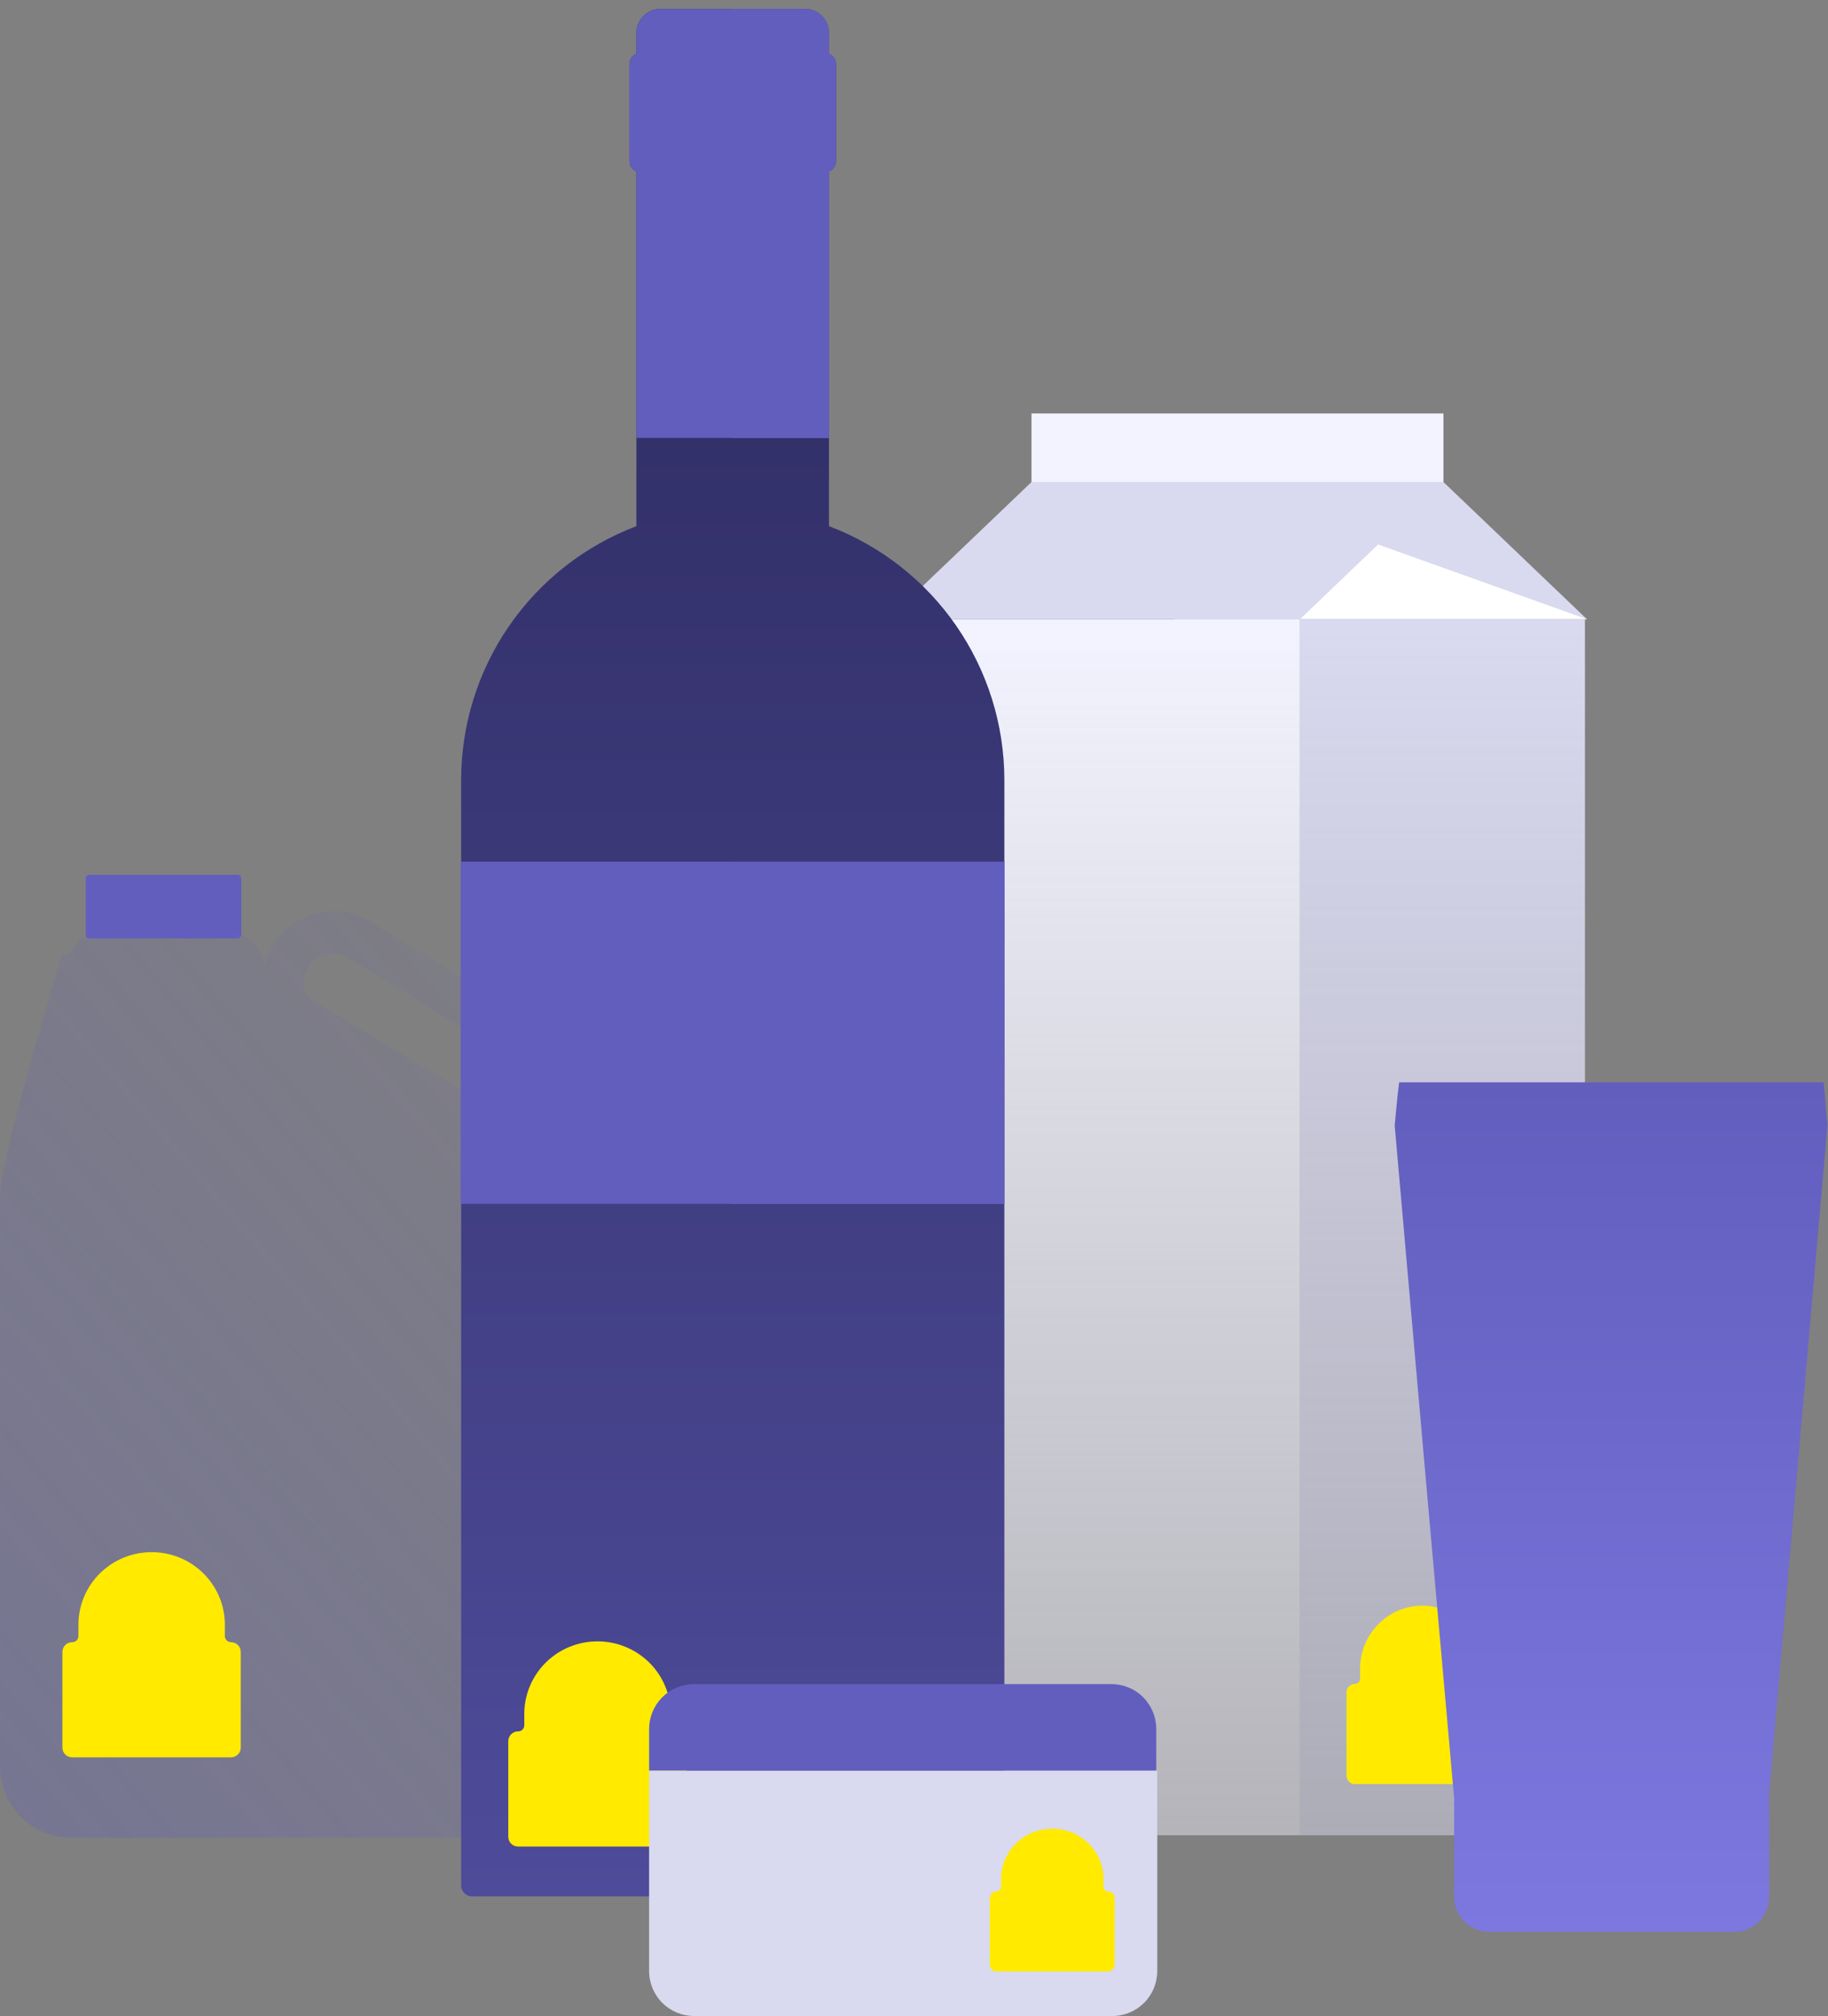 <svg width="205" height="226" viewBox="0 0 205 226" fill="none" xmlns="http://www.w3.org/2000/svg">
<rect x="0" y="0" width="205" height="226" fill="#808080" stroke="none"/>
<path d="M26.658 98.064H10.013C9.789 98.064 9.608 98.245 9.608 98.468V104.786C9.608 105.009 9.789 105.19 10.013 105.19H26.658C26.881 105.19 27.062 105.009 27.062 104.786V98.468C27.062 98.245 26.881 98.064 26.658 98.064Z" fill="#625EBE"/>
<path opacity="0.3" fill-rule="evenodd" clip-rule="evenodd" d="M62.231 124.906C62.54 124.33 62.78 123.714 62.943 123.072C63.375 121.366 63.237 119.565 62.551 117.944C61.864 116.323 60.667 114.971 59.141 114.092L41.007 103.008C39.874 102.415 38.614 102.104 37.335 102.104C35.572 102.148 33.873 102.767 32.495 103.866C31.117 104.965 30.136 106.483 29.702 108.19L29.695 108.219L29.506 107.629C29.284 106.795 28.823 106.045 28.179 105.471C27.535 104.897 26.736 104.523 25.882 104.397H11.146C10.303 104.535 9.519 104.913 8.887 105.487C8.399 105.93 8.018 106.476 7.77 107.081L6.969 106.994C6.969 106.994 0 129.672 0 134.131V197.921C0 200.062 0.828 202.116 2.301 203.63C3.775 205.144 5.773 205.994 7.857 205.994H58.079C60.162 205.994 62.161 205.144 63.634 203.63C65.108 202.116 65.936 200.062 65.936 197.921L65.998 136.322C66.12 136.054 66.198 135.767 66.228 135.472C66.274 135.019 66.207 134.562 66.031 134.142L65.999 134.02C65.986 132.992 65.781 131.976 65.396 131.026C65.276 130.731 65.14 130.444 64.987 130.166L64.478 128.229C64.082 126.754 63.205 125.534 62.231 124.906ZM55.362 124.416C55.952 124.413 56.529 124.249 57.032 123.942C57.547 123.628 57.963 123.177 58.235 122.639C58.437 122.257 58.561 121.839 58.599 121.408C58.637 120.978 58.589 120.544 58.456 120.133C58.323 119.722 58.109 119.341 57.827 119.014C57.544 118.687 57.199 118.42 56.811 118.228L38.661 107.144C38.247 106.949 37.794 106.849 37.335 106.854C36.732 106.849 36.14 107.014 35.626 107.328C35.111 107.642 34.695 108.093 34.423 108.631C34.22 109.012 34.095 109.429 34.056 109.859C34.017 110.289 34.064 110.722 34.195 111.133C34.27 111.368 34.372 111.593 34.498 111.804L55.362 124.416Z" fill="url(#paint0_linear_207_10814)"/>
<path d="M25.918 184.089C25.826 184.089 25.734 184.071 25.649 184.037C25.564 184.002 25.487 183.951 25.422 183.887C25.357 183.822 25.305 183.746 25.27 183.661C25.235 183.577 25.217 183.487 25.218 183.395V181.974C25.177 179.844 24.294 177.814 22.759 176.322C21.223 174.83 19.158 173.994 17.007 173.994C14.856 173.994 12.791 174.83 11.256 176.322C9.721 177.814 8.838 179.844 8.797 181.974V183.395C8.797 183.487 8.78 183.577 8.745 183.661C8.71 183.746 8.658 183.822 8.593 183.887C8.528 183.951 8.45 184.002 8.365 184.037C8.28 184.071 8.189 184.089 8.097 184.089C7.953 184.088 7.811 184.116 7.677 184.17C7.544 184.225 7.423 184.304 7.322 184.405C7.22 184.506 7.139 184.625 7.084 184.757C7.028 184.889 7 185.03 7 185.172V195.91C7 196.053 7.028 196.194 7.082 196.326C7.137 196.457 7.218 196.577 7.32 196.678C7.421 196.778 7.542 196.858 7.675 196.912C7.808 196.967 7.95 196.995 8.094 196.994H25.918C26.206 196.992 26.482 196.877 26.685 196.673C26.887 196.47 27.001 196.196 27 195.91V185.172C27 184.886 26.885 184.61 26.681 184.407C26.476 184.204 26.198 184.09 25.909 184.089" fill="#FFEA00"/>
<path d="M115.676 54.037H161.875L177.97 69.418H131.771L115.676 54.037Z" fill="#D9D9EF"/>
<path d="M115.676 63.812L153.237 60.565L177.97 69.418H131.771L115.676 63.812Z" fill="white"/>
<path d="M177.743 69.418H145.779V205.733H177.743V69.418Z" fill="url(#paint1_linear_207_10814)"/>
<path d="M167.08 188.772C167.002 188.772 166.924 188.757 166.852 188.727C166.78 188.697 166.714 188.652 166.659 188.596C166.603 188.54 166.559 188.474 166.53 188.4C166.5 188.327 166.485 188.248 166.485 188.169V186.933C166.45 185.081 165.7 183.316 164.395 182.019C163.09 180.721 161.335 179.994 159.506 179.994C157.678 179.994 155.923 180.721 154.618 182.019C153.313 183.316 152.562 185.081 152.528 186.933V188.169C152.528 188.248 152.513 188.327 152.483 188.4C152.453 188.474 152.409 188.54 152.354 188.596C152.299 188.652 152.233 188.697 152.161 188.727C152.088 188.757 152.011 188.772 151.933 188.772C151.81 188.772 151.689 188.796 151.576 188.843C151.463 188.89 151.36 188.96 151.273 189.047C151.187 189.135 151.118 189.239 151.071 189.353C151.024 189.468 151 189.59 151 189.714V199.052C151 199.176 151.024 199.298 151.07 199.413C151.117 199.527 151.185 199.631 151.272 199.719C151.358 199.806 151.461 199.876 151.574 199.923C151.687 199.97 151.808 199.994 151.93 199.994H167.08C167.325 199.992 167.559 199.892 167.732 199.715C167.904 199.539 168.001 199.3 168 199.052V189.714C168 189.465 167.902 189.226 167.728 189.049C167.555 188.872 167.319 188.773 167.072 188.772" fill="#FFEA00"/>
<path d="M145.779 69.418H99.58V205.733H145.779V69.418Z" fill="url(#paint2_linear_207_10814)"/>
<path d="M161.875 46.347H115.676V54.037H161.875V46.347Z" fill="#F3F3FF"/>
<path d="M161.874 54.037H115.675L99.58 69.418H145.779L161.874 54.037Z" fill="#D9D9EF"/>
<path d="M112.634 205.944V87.417C112.629 81.244 110.745 75.219 107.232 70.14C103.719 65.061 98.743 61.17 92.964 58.981V19.219C93.194 19.132 93.393 18.977 93.534 18.775C93.676 18.574 93.753 18.334 93.757 18.088V7.15C93.752 6.906 93.674 6.669 93.533 6.47C93.391 6.271 93.193 6.12 92.964 6.035V3.692C92.964 2.977 92.679 2.29 92.173 1.784C91.666 1.278 90.979 0.994 90.263 0.994L74.086 0.994C73.368 0.994 72.68 1.278 72.171 1.783C71.661 2.289 71.373 2.975 71.369 3.692V6.035C71.143 6.122 70.948 6.275 70.81 6.474C70.671 6.672 70.596 6.908 70.592 7.15V18.088C70.591 18.331 70.665 18.569 70.804 18.768C70.943 18.968 71.14 19.12 71.369 19.203V58.981C65.593 61.172 60.621 65.065 57.111 70.144C53.601 75.222 51.719 81.246 51.715 87.417V205.944C51.715 205.944 51.715 205.944 51.715 206.04V211.372C51.719 211.692 51.848 211.998 52.075 212.224C52.301 212.451 52.608 212.58 52.928 212.584H111.486C111.809 212.584 112.119 212.457 112.349 212.23C112.579 212.003 112.711 211.695 112.715 211.372V206.04C112.715 206.04 112.634 205.976 112.634 205.944Z" fill="url(#paint3_linear_207_10814)"/>
<path d="M75.918 194.089C75.826 194.089 75.734 194.071 75.649 194.037C75.564 194.002 75.487 193.951 75.422 193.887C75.357 193.822 75.305 193.746 75.27 193.661C75.235 193.577 75.217 193.487 75.218 193.395V191.974C75.177 189.844 74.294 187.814 72.759 186.322C71.223 184.83 69.158 183.994 67.007 183.994C64.856 183.994 62.791 184.83 61.256 186.322C59.721 187.814 58.838 189.844 58.797 191.974V193.395C58.797 193.487 58.78 193.577 58.745 193.661C58.709 193.746 58.658 193.822 58.593 193.887C58.528 193.951 58.45 194.002 58.365 194.037C58.28 194.071 58.189 194.089 58.097 194.089C57.953 194.088 57.81 194.116 57.678 194.17C57.544 194.225 57.423 194.304 57.322 194.405C57.22 194.506 57.139 194.625 57.084 194.757C57.028 194.889 57 195.03 57 195.172V205.91C57 206.053 57.028 206.194 57.083 206.326C57.137 206.457 57.218 206.577 57.32 206.678C57.421 206.778 57.542 206.858 57.675 206.912C57.808 206.967 57.95 206.995 58.094 206.994H75.918C76.206 206.992 76.482 206.877 76.685 206.673C76.887 206.47 77.001 206.196 77 205.91V195.172C77 194.886 76.885 194.61 76.681 194.407C76.476 194.204 76.198 194.09 75.909 194.089" fill="#FFEA00"/>
<path d="M92.964 49.093V19.219C93.195 19.132 93.394 18.977 93.535 18.775C93.676 18.574 93.754 18.334 93.757 18.088V7.15C93.753 6.906 93.675 6.669 93.533 6.47C93.392 6.271 93.194 6.12 92.964 6.035V3.692C92.964 2.977 92.68 2.29 92.173 1.784C91.666 1.278 90.979 0.994 90.263 0.994L74.087 0.994C73.369 0.994 72.68 1.278 72.171 1.783C71.662 2.289 71.374 2.975 71.369 3.692V6.035C71.143 6.122 70.948 6.275 70.81 6.474C70.672 6.672 70.596 6.908 70.593 7.15V18.088C70.591 18.331 70.665 18.569 70.804 18.768C70.943 18.968 71.141 19.12 71.369 19.203V49.093H92.964Z" fill="#625EBE"/>
<path d="M92.964 6.035V3.692C92.964 2.977 92.68 2.29 92.173 1.784C91.666 1.278 90.979 0.994 90.263 0.994L82.061 0.994V49.093H92.964V19.219C93.195 19.132 93.393 18.977 93.535 18.775C93.676 18.574 93.754 18.334 93.757 18.088V7.15C93.752 6.906 93.674 6.669 93.533 6.47C93.392 6.271 93.193 6.12 92.964 6.035Z" fill="#625EBE"/>
<path d="M112.634 96.594H51.666V134.95H112.634V96.594Z" fill="#625EBE"/>
<path d="M112.618 96.594H82.061V134.95H112.618V96.594Z" fill="#625EBE"/>
<path fill-rule="evenodd" clip-rule="evenodd" d="M156.407 126.177H204.936C204.863 125.369 204.794 124.561 204.725 123.754C204.657 122.946 204.588 122.138 204.515 121.33H156.909C156.698 122.978 156.553 124.577 156.407 126.177L156.407 126.177ZM198.325 201.872L204.936 126.178H156.407C158.622 151.42 160.852 176.651 163.099 201.872H163.072V212.649C163.072 213.686 163.485 214.68 164.219 215.413C164.953 216.147 165.949 216.559 166.987 216.559H194.486C195.525 216.559 196.52 216.147 197.254 215.413C197.988 214.68 198.401 213.686 198.401 212.649V201.872H198.325Z" fill="url(#paint4_linear_207_10814)"/>
<path d="M129.668 198.495V193.81C129.668 192.477 129.138 191.199 128.195 190.257C127.251 189.315 125.972 188.785 124.637 188.785H77.727C76.411 188.815 75.158 189.357 74.237 190.295C73.315 191.234 72.797 192.495 72.793 193.81V198.495H129.668Z" fill="#625EBE"/>
<path d="M72.793 198.495V220.953C72.793 222.29 73.325 223.572 74.271 224.518C75.218 225.463 76.501 225.994 77.84 225.994H124.751C126.086 225.99 127.366 225.457 128.309 224.512C129.252 223.567 129.781 222.287 129.781 220.953V198.495H72.793Z" fill="#D9D9EF"/>
<path d="M124.242 212.016C124.178 212.017 124.114 212.004 124.055 211.98C123.995 211.956 123.941 211.921 123.895 211.876C123.85 211.831 123.814 211.778 123.789 211.719C123.765 211.66 123.752 211.598 123.752 211.534V210.545C123.724 209.063 123.106 207.652 122.031 206.614C120.956 205.576 119.511 204.994 118.005 204.994C116.499 204.994 115.054 205.576 113.979 206.614C112.904 207.652 112.286 209.063 112.258 210.545V211.534C112.258 211.598 112.246 211.66 112.221 211.719C112.197 211.778 112.161 211.831 112.115 211.876C112.069 211.921 112.015 211.956 111.956 211.98C111.896 212.004 111.832 212.017 111.768 212.016C111.667 212.016 111.567 212.036 111.474 212.073C111.381 212.111 111.296 212.167 111.225 212.237C111.154 212.307 111.097 212.39 111.058 212.481C111.02 212.573 111 212.671 111 212.77V220.24C111 220.339 111.019 220.437 111.058 220.529C111.096 220.621 111.153 220.704 111.224 220.774C111.295 220.844 111.379 220.9 111.472 220.937C111.566 220.975 111.665 220.994 111.766 220.994H124.242C124.444 220.993 124.637 220.912 124.779 220.771C124.921 220.63 125.001 220.439 125 220.24V212.77C125 212.571 124.92 212.379 124.776 212.238C124.633 212.097 124.439 212.017 124.236 212.016" fill="#FFEA00"/>
<defs>
<linearGradient id="paint0_linear_207_10814" x1="66.242" y1="102.104" x2="-23.375" y2="178.615" gradientUnits="userSpaceOnUse">
<stop stop-color="#625EBE" stop-opacity="0.19"/>
<stop offset="1" stop-color="#625EBE"/>
</linearGradient>
<linearGradient id="paint1_linear_207_10814" x1="161.761" y1="69.418" x2="161.761" y2="205.733" gradientUnits="userSpaceOnUse">
<stop stop-color="#D9D9EF"/>
<stop offset="1" stop-color="#D9D9EF" stop-opacity="0.5"/>
</linearGradient>
<linearGradient id="paint2_linear_207_10814" x1="122.68" y1="69.418" x2="122.68" y2="205.733" gradientUnits="userSpaceOnUse">
<stop stop-color="#F3F3FF"/>
<stop offset="1" stop-color="#F3F3FF" stop-opacity="0.45"/>
</linearGradient>
<linearGradient id="paint3_linear_207_10814" x1="82.215" y1="0.994" x2="82.215" y2="212.584" gradientUnits="userSpaceOnUse">
<stop stop-color="#2B295C"/>
<stop offset="1" stop-color="#4E4B9A"/>
</linearGradient>
<linearGradient id="paint4_linear_207_10814" x1="180.671" y1="121.33" x2="180.671" y2="216.559" gradientUnits="userSpaceOnUse">
<stop stop-color="#625EBE"/>
<stop offset="1" stop-color="#7C78E0"/>
</linearGradient>
</defs>
</svg>
